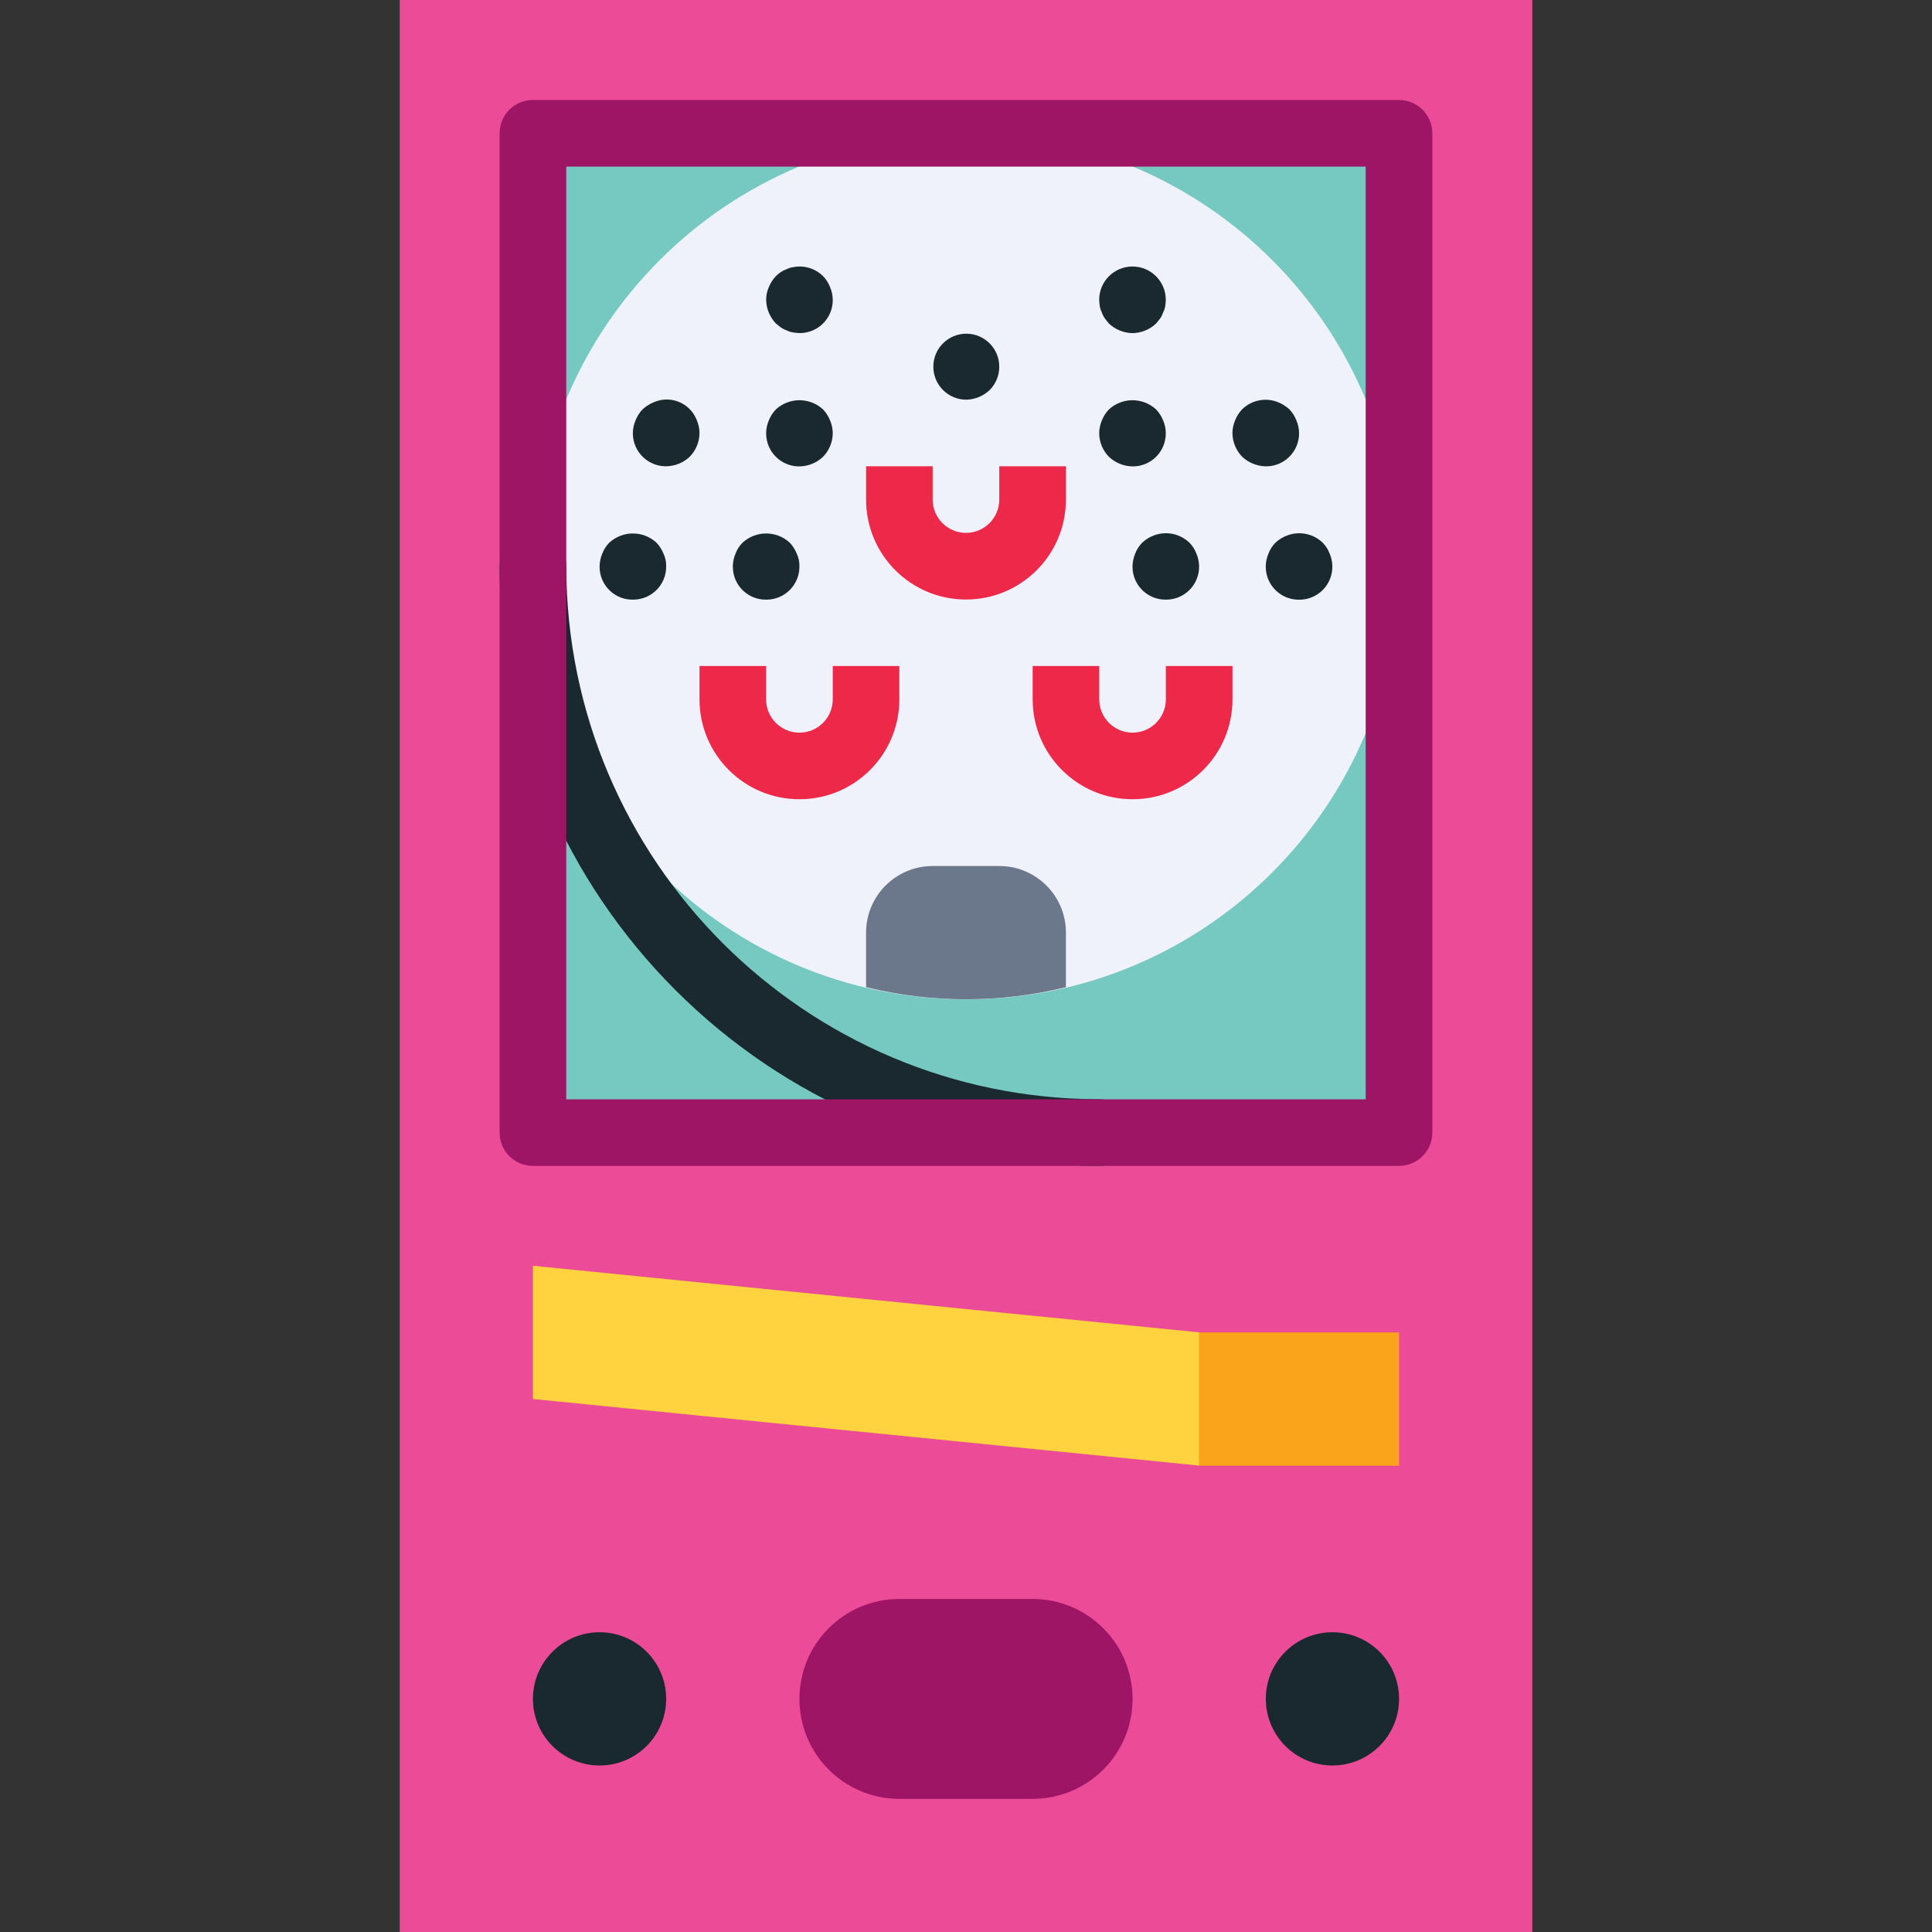 <svg width="32" height="32" viewBox="0 0 32 32" fill="none" xmlns="http://www.w3.org/2000/svg">
<rect x="0" y="0" width="32" height="32" fill="#333333" stroke="none"/>
<path d="M6.621 0H25.38V32H6.621V0Z" fill="#EC4B97"/>
<path d="M8.827 2.207H23.172V18.759H8.827V2.207Z" fill="#75C9C1"/>
<path d="M16 16.552C19.961 16.552 23.172 13.341 23.172 9.379C23.172 5.418 19.961 2.207 16 2.207C12.038 2.207 8.827 5.418 8.827 9.379C8.827 13.341 12.038 16.552 16 16.552Z" fill="#EFF2FA"/>
<path d="M19.862 22.07H23.173V24.277H19.862V22.07Z" fill="#FAA41B"/>
<path d="M19.862 22.068L8.827 20.965V23.172L19.862 24.275V22.068Z" fill="#FFD33F"/>
<path d="M14.896 26.484H17.103C18.017 26.484 18.759 27.225 18.759 28.14C18.759 29.054 18.017 29.795 17.103 29.795H14.896C13.982 29.795 13.241 29.054 13.241 28.14C13.241 27.225 13.982 26.484 14.896 26.484Z" fill="#9E1566"/>
<path d="M22.069 29.242C22.679 29.242 23.173 28.748 23.173 28.139C23.173 27.529 22.679 27.035 22.069 27.035C21.46 27.035 20.966 27.529 20.966 28.139C20.966 28.748 21.46 29.242 22.069 29.242Z" fill="#1A2930"/>
<path d="M13.241 13.238C12.327 13.238 11.586 12.497 11.586 11.583V11.031H12.689V11.583C12.689 11.888 12.936 12.135 13.241 12.135C13.546 12.135 13.793 11.888 13.793 11.583V11.031H14.896V11.583C14.896 12.497 14.155 13.238 13.241 13.238Z" fill="#EE2849"/>
<path d="M18.759 13.238C17.845 13.238 17.104 12.497 17.104 11.583V11.031H18.207V11.583C18.207 11.888 18.454 12.135 18.759 12.135C19.063 12.135 19.31 11.888 19.31 11.583V11.031H20.414V11.583C20.414 12.497 19.673 13.238 18.759 13.238Z" fill="#EE2849"/>
<path d="M16 9.93C15.085 9.93 14.345 9.189 14.345 8.274V7.723H15.448V8.274C15.448 8.579 15.695 8.826 16 8.826C16.304 8.826 16.551 8.579 16.551 8.274V7.723H17.655V8.274C17.655 9.189 16.914 9.93 16 9.93Z" fill="#EE2849"/>
<path d="M11.034 7.723C10.732 7.726 10.486 7.484 10.482 7.183C10.482 7.179 10.482 7.175 10.482 7.171C10.483 7.099 10.498 7.028 10.527 6.962C10.553 6.894 10.593 6.832 10.643 6.78C10.696 6.731 10.758 6.692 10.825 6.664C11.094 6.543 11.41 6.664 11.53 6.933C11.534 6.943 11.538 6.952 11.542 6.962C11.57 7.028 11.585 7.099 11.586 7.171C11.585 7.318 11.528 7.458 11.426 7.563C11.32 7.664 11.18 7.721 11.034 7.723Z" fill="#1A2930"/>
<path d="M13.241 7.725C12.94 7.728 12.693 7.486 12.69 7.185C12.689 7.181 12.689 7.177 12.69 7.174C12.69 7.102 12.705 7.03 12.734 6.964C12.76 6.897 12.8 6.835 12.85 6.782C13.071 6.578 13.412 6.578 13.633 6.782C13.683 6.835 13.722 6.897 13.749 6.964C13.777 7.03 13.792 7.102 13.793 7.174C13.792 7.32 13.735 7.46 13.633 7.565C13.527 7.666 13.387 7.723 13.241 7.725Z" fill="#1A2930"/>
<path d="M13.241 5.517C13.206 5.516 13.171 5.512 13.136 5.506C13.1 5.501 13.064 5.49 13.031 5.473C12.996 5.461 12.963 5.444 12.932 5.423L12.85 5.357C12.749 5.251 12.692 5.111 12.69 4.965C12.69 4.893 12.705 4.822 12.734 4.756C12.762 4.689 12.801 4.627 12.85 4.574C12.876 4.55 12.903 4.528 12.932 4.507C12.963 4.486 12.996 4.47 13.031 4.458C13.064 4.441 13.1 4.43 13.136 4.425C13.316 4.389 13.502 4.445 13.633 4.574C13.683 4.626 13.722 4.688 13.749 4.756C13.777 4.822 13.792 4.893 13.793 4.965C13.796 5.267 13.554 5.514 13.252 5.517C13.249 5.517 13.245 5.517 13.241 5.517Z" fill="#1A2930"/>
<path d="M20.965 7.724C20.819 7.721 20.679 7.664 20.573 7.564C20.471 7.458 20.414 7.318 20.413 7.172C20.414 7.1 20.429 7.029 20.457 6.962C20.484 6.895 20.523 6.833 20.573 6.78C20.732 6.624 20.969 6.578 21.174 6.664C21.241 6.692 21.303 6.731 21.357 6.78C21.406 6.833 21.446 6.895 21.472 6.962C21.501 7.029 21.516 7.1 21.517 7.172C21.52 7.473 21.278 7.721 20.976 7.724C20.972 7.724 20.968 7.724 20.965 7.724Z" fill="#1A2930"/>
<path d="M18.758 7.725C18.612 7.723 18.472 7.666 18.366 7.565C18.264 7.46 18.207 7.32 18.206 7.174C18.207 7.102 18.222 7.03 18.25 6.964C18.277 6.897 18.316 6.835 18.366 6.782C18.587 6.578 18.928 6.578 19.149 6.782C19.199 6.835 19.239 6.897 19.265 6.964C19.294 7.03 19.309 7.102 19.309 7.174C19.312 7.475 19.07 7.722 18.769 7.725C18.765 7.726 18.762 7.726 18.758 7.725Z" fill="#1A2930"/>
<path d="M18.758 5.518C18.612 5.515 18.472 5.458 18.366 5.358L18.3 5.275C18.279 5.244 18.262 5.211 18.25 5.175C18.234 5.144 18.223 5.111 18.217 5.076C18.211 5.04 18.207 5.003 18.206 4.966C18.206 4.661 18.453 4.414 18.758 4.414C19.062 4.414 19.309 4.661 19.309 4.966C19.308 5.003 19.305 5.04 19.299 5.076C19.293 5.111 19.281 5.144 19.265 5.175C19.253 5.211 19.237 5.244 19.216 5.275L19.149 5.358C19.044 5.458 18.904 5.515 18.758 5.518Z" fill="#1A2930"/>
<path d="M16 6.62C15.698 6.617 15.456 6.37 15.459 6.068C15.462 5.766 15.709 5.524 16.011 5.527C16.312 5.53 16.554 5.777 16.551 6.079C16.55 6.222 16.493 6.359 16.392 6.46C16.286 6.561 16.146 6.618 16 6.62Z" fill="#1A2930"/>
<path d="M10.482 9.932C10.181 9.936 9.934 9.694 9.931 9.392C9.931 9.388 9.931 9.384 9.931 9.381C9.932 9.309 9.947 9.237 9.975 9.171C10 9.103 10.04 9.041 10.091 8.989C10.312 8.785 10.653 8.785 10.874 8.989C10.924 9.042 10.963 9.104 10.99 9.171C11.021 9.237 11.036 9.308 11.034 9.381C11.037 9.682 10.795 9.929 10.493 9.932C10.49 9.933 10.486 9.933 10.482 9.932Z" fill="#1A2930"/>
<path d="M12.69 9.932C12.388 9.936 12.141 9.694 12.138 9.392C12.138 9.388 12.138 9.384 12.138 9.381C12.139 9.309 12.154 9.237 12.182 9.171C12.207 9.103 12.247 9.041 12.298 8.989C12.519 8.785 12.86 8.785 13.081 8.989C13.131 9.042 13.17 9.104 13.197 9.171C13.228 9.237 13.243 9.308 13.241 9.381C13.244 9.682 13.002 9.929 12.701 9.932C12.697 9.933 12.693 9.933 12.69 9.932Z" fill="#1A2930"/>
<path d="M19.31 9.932C19.008 9.935 18.761 9.693 18.758 9.392C18.758 9.388 18.758 9.384 18.758 9.381C18.759 9.309 18.774 9.237 18.802 9.171C18.827 9.103 18.867 9.041 18.918 8.989C18.971 8.939 19.032 8.9 19.1 8.873C19.306 8.79 19.541 8.835 19.701 8.989C19.752 9.041 19.792 9.103 19.817 9.171C19.845 9.237 19.86 9.309 19.861 9.381C19.864 9.682 19.622 9.929 19.321 9.932C19.317 9.933 19.313 9.933 19.31 9.932Z" fill="#1A2930"/>
<path d="M21.517 9.933C21.215 9.936 20.968 9.694 20.965 9.392C20.965 9.389 20.965 9.385 20.965 9.381C20.966 9.309 20.981 9.238 21.009 9.171C21.034 9.103 21.074 9.041 21.125 8.989C21.178 8.94 21.239 8.9 21.307 8.874C21.513 8.79 21.748 8.835 21.908 8.989C21.959 9.041 21.999 9.103 22.024 9.171C22.052 9.238 22.067 9.309 22.068 9.381C22.071 9.683 21.829 9.93 21.528 9.933C21.524 9.933 21.52 9.933 21.517 9.933Z" fill="#1A2930"/>
<path d="M9.931 29.242C10.54 29.242 11.034 28.748 11.034 28.139C11.034 27.529 10.54 27.035 9.931 27.035C9.321 27.035 8.827 27.529 8.827 28.139C8.827 28.748 9.321 29.242 9.931 29.242Z" fill="#1A2930"/>
<path d="M18.206 19.311C12.724 19.305 8.282 14.862 8.275 9.38C8.275 9.075 8.522 8.828 8.827 8.828C9.132 8.828 9.379 9.075 9.379 9.38C9.385 14.253 13.334 18.202 18.206 18.207C18.511 18.207 18.758 18.454 18.758 18.759C18.758 19.064 18.511 19.311 18.206 19.311Z" fill="#1A2930"/>
<path d="M17.655 15.447C17.655 14.838 17.161 14.344 16.552 14.344H15.448C14.839 14.344 14.345 14.838 14.345 15.447V16.351C15.432 16.617 16.568 16.617 17.655 16.351V15.447Z" fill="#6B778A"/>
<path d="M23.172 19.311H8.827C8.522 19.311 8.275 19.064 8.275 18.76V2.208C8.275 1.903 8.522 1.656 8.827 1.656H23.172C23.477 1.656 23.724 1.903 23.724 2.208V18.76C23.724 19.064 23.477 19.311 23.172 19.311ZM9.379 18.208H22.62V2.76H9.379V18.208Z" fill="#9E1566"/>
</svg>
